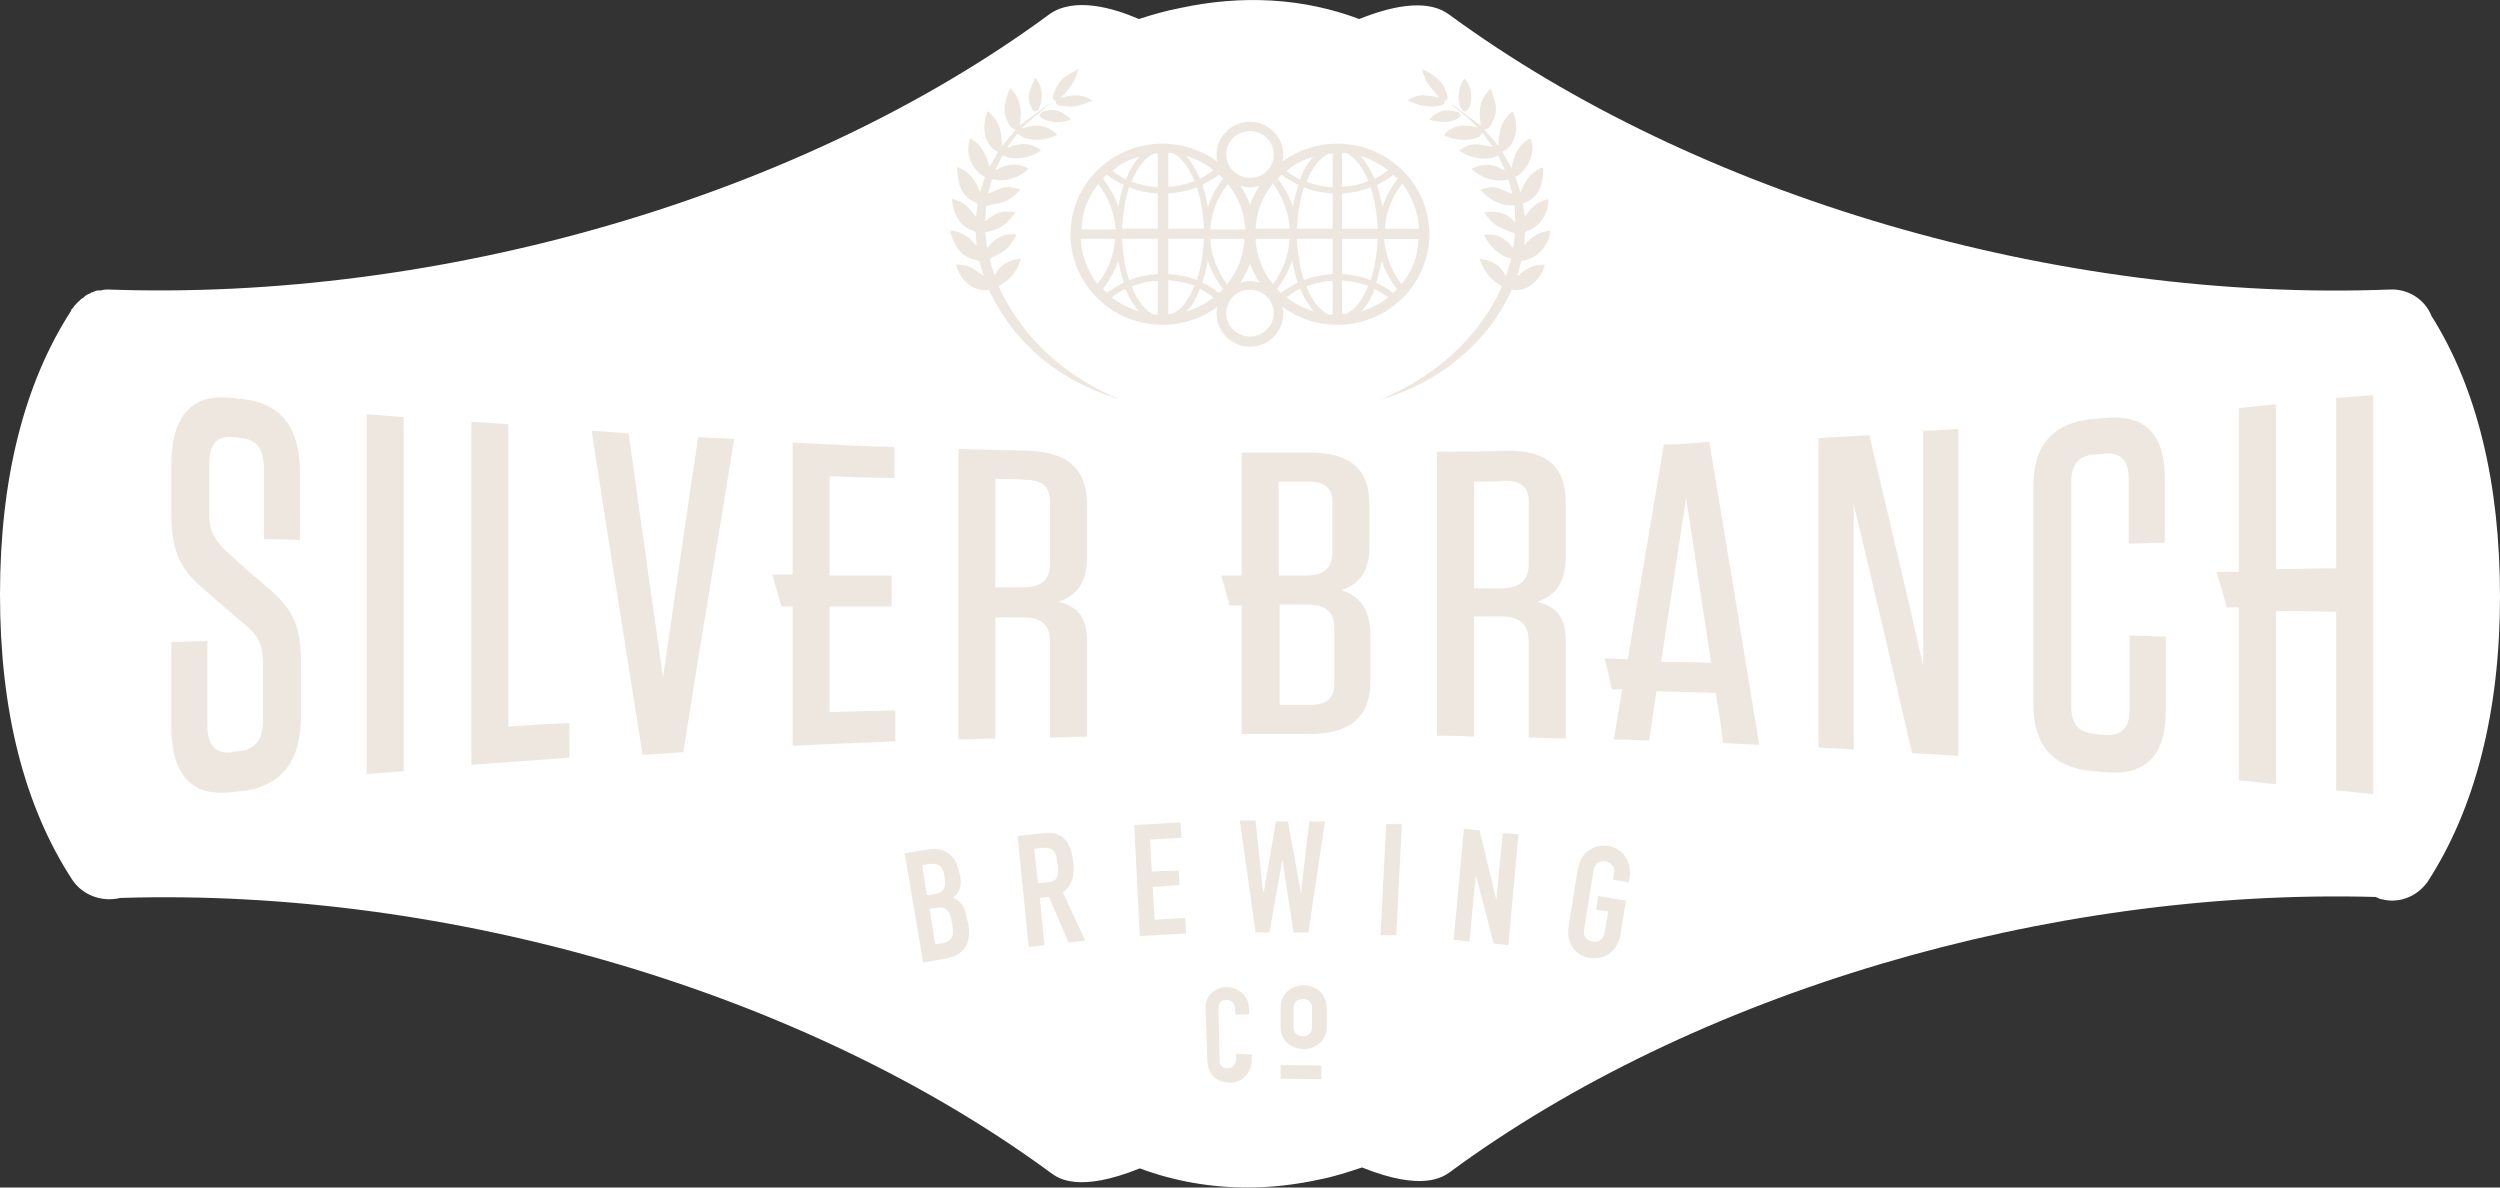 <svg width="80" height="38" viewBox="0 0 80 38" fill="none" xmlns="http://www.w3.org/2000/svg">
<rect x="0" y="0" width="80" height="38" fill="#333333" stroke="none"/>
<g clip-path="url(#clip0_7_481)">
<path d="M77.807 10.11C77.6 9.585 77.067 9.236 76.474 9.265C65.837 9.673 54.311 6.292 46.37 0.464C45.778 0.026 44.8 0.085 43.496 0.609C41.718 -0.061 39.763 -0.178 37.748 0.26C37.304 0.347 36.889 0.464 36.444 0.609C35.644 0.26 34.37 -0.119 33.57 0.464C25.659 6.292 14.104 9.644 3.467 9.265C3.378 9.265 3.319 9.265 3.23 9.294H3.141C3.081 9.294 3.022 9.323 2.963 9.352C2.933 9.352 2.904 9.352 2.904 9.381C2.815 9.411 2.756 9.44 2.696 9.498L2.667 9.527C2.607 9.556 2.548 9.615 2.519 9.644L2.489 9.673L2.459 9.702C2.43 9.731 2.37 9.789 2.341 9.848C2.321 9.867 2.301 9.887 2.281 9.906V9.935C0.77 12.267 0 15.327 0 19.028C0 22.729 0.77 25.789 2.311 28.15C2.637 28.645 3.259 28.878 3.852 28.733H3.881C14.43 28.412 25.778 31.764 33.63 37.534C33.867 37.709 34.519 38.175 36.474 37.388C37.57 37.796 38.726 38 39.911 38C40.681 38 41.452 37.913 42.252 37.738C42.696 37.651 43.141 37.505 43.585 37.359C45.541 38.146 46.193 37.651 46.4 37.505C54.193 31.764 65.541 28.412 76.03 28.703C76.059 28.733 76.118 28.733 76.148 28.762C76.267 28.791 76.415 28.82 76.533 28.82C77.007 28.82 77.422 28.587 77.689 28.208C79.2 25.877 80 22.787 80 19.086C80 15.443 79.259 12.412 77.807 10.11Z" fill="white"/>
<path d="M30.933 29.373C30.874 28.995 30.726 28.82 30.489 28.732C30.696 28.558 30.785 28.412 30.726 28.033L30.696 27.916C30.607 27.45 30.311 27.071 29.659 27.188L28.948 27.304L29.541 30.802L30.222 30.685C30.874 30.568 31.081 30.19 30.993 29.578L30.933 29.373ZM29.511 27.683L29.718 27.654C30.044 27.596 30.193 27.741 30.222 28.062C30.282 28.383 30.222 28.558 29.896 28.616L29.659 28.645L29.511 27.683ZM30.133 30.19L29.926 30.219L29.748 29.082L29.956 29.053C30.311 28.995 30.4 29.169 30.459 29.519C30.518 29.869 30.548 30.102 30.133 30.19Z" fill="#EEE7DF"/>
<path d="M34.341 27.596C34.282 26.896 33.956 26.576 33.363 26.663L32.563 26.751L32.919 30.306L33.422 30.248L33.274 28.732L33.57 28.703L34.193 30.16L34.726 30.102L34.015 28.558C34.311 28.324 34.4 28.004 34.341 27.596ZM33.511 28.237L33.215 28.266L33.096 27.159L33.363 27.13C33.718 27.1 33.807 27.275 33.837 27.625C33.896 28.004 33.867 28.208 33.511 28.237Z" fill="#EEE7DF"/>
<path d="M36.948 29.432L36.889 28.383L37.748 28.324L37.718 27.858L36.859 27.887L36.8 26.867L37.807 26.809L37.778 26.314L36.296 26.401L36.474 29.956L37.956 29.869L37.926 29.373L36.948 29.432Z" fill="#EEE7DF"/>
<path d="M41.037 27.508L41.393 29.84H41.867L42.4 26.284H41.896L41.63 28.587L41.215 26.284H40.83L40.444 28.528H40.415L40.178 26.255H39.674L40.178 29.84H40.622L41.037 27.508Z" fill="#EEE7DF"/>
<path d="M44.178 29.927H44.681L44.859 26.372H44.356L44.178 29.927Z" fill="#EEE7DF"/>
<path d="M47.882 28.791L47.348 26.576L46.844 26.518L46.519 30.073L47.022 30.131L47.23 27.975V28.004L47.793 30.19L48.267 30.248L48.593 26.692L48.089 26.663L47.882 28.791Z" fill="#EEE7DF"/>
<path d="M51.467 27.071C51.052 27.013 50.607 27.217 50.489 27.8L50.193 29.665C50.104 30.248 50.489 30.598 50.874 30.656C51.289 30.714 51.733 30.51 51.852 29.927L52.03 28.82L51.141 28.674L51.081 29.111L51.467 29.17L51.348 29.84C51.319 30.073 51.141 30.16 50.963 30.131C50.785 30.102 50.637 29.956 50.696 29.723L50.993 27.858C51.022 27.625 51.2 27.538 51.378 27.567C51.556 27.596 51.704 27.742 51.644 27.975L51.615 28.15L52.118 28.237L52.148 28.062C52.237 27.509 51.852 27.13 51.467 27.071Z" fill="#EEE7DF"/>
<path d="M39.556 33.716V33.862C39.556 34.095 39.407 34.182 39.289 34.182C39.081 34.182 39.022 34.066 39.022 33.891L38.993 32.346C38.993 32.142 39.022 31.996 39.259 31.996C39.437 31.996 39.526 32.142 39.526 32.317V32.463H39.97V32.288C39.97 31.88 39.644 31.588 39.259 31.588C38.844 31.588 38.548 31.909 38.578 32.288L38.637 33.949C38.667 34.503 39.052 34.648 39.378 34.648C39.763 34.648 40.059 34.299 40.059 33.92V33.745L39.556 33.716Z" fill="#EEE7DF"/>
<path d="M41.718 31.53C41.363 31.53 40.978 31.763 40.978 32.259V32.871C40.978 33.337 41.363 33.57 41.718 33.57C42.074 33.57 42.459 33.337 42.459 32.842V32.23C42.43 31.763 42.074 31.53 41.718 31.53ZM41.985 32.871C41.985 33.075 41.837 33.162 41.689 33.162C41.541 33.162 41.393 33.075 41.393 32.871V32.259C41.393 32.055 41.541 31.967 41.689 31.967C41.837 31.967 41.985 32.055 41.985 32.259V32.871Z" fill="#EEE7DF"/>
<path d="M40.983 34.082L40.979 34.519L42.282 34.532L42.287 34.095L40.983 34.082Z" fill="#EEE7DF"/>
<path d="M8.652 18.882C8.178 18.474 7.704 18.066 7.23 17.629C6.904 17.308 6.696 17.046 6.696 16.434V14.86C6.696 14.219 6.933 13.928 7.467 13.986C7.526 13.986 7.615 13.986 7.674 14.015C8.207 14.044 8.444 14.365 8.444 15.006V17.25C8.83 17.25 9.215 17.279 9.6 17.279V15.123C9.6 13.665 8.978 12.879 7.704 12.762C7.615 12.762 7.496 12.733 7.407 12.733C6.133 12.587 5.481 13.316 5.481 14.889V16.434C5.481 17.483 5.689 18.154 6.459 18.795C6.933 19.232 7.437 19.64 7.911 20.048C8.237 20.339 8.415 20.602 8.415 21.213V23.05C8.415 23.662 8.178 23.982 7.644 24.04C7.556 24.04 7.496 24.04 7.407 24.07C6.874 24.128 6.637 23.836 6.637 23.195V20.514C6.252 20.514 5.867 20.543 5.481 20.543V23.224C5.481 24.769 6.104 25.498 7.378 25.352C7.496 25.352 7.585 25.323 7.704 25.323C8.978 25.177 9.63 24.39 9.63 22.933V21.184C9.63 20.077 9.393 19.523 8.652 18.882Z" fill="#EEE7DF"/>
<path d="M11.733 24.769C12.118 24.74 12.533 24.711 12.918 24.681V13.345C12.533 13.316 12.118 13.287 11.733 13.257V24.769Z" fill="#EEE7DF"/>
<path d="M16.267 13.578C15.882 13.549 15.467 13.52 15.082 13.491V24.477C16.119 24.39 17.156 24.332 18.222 24.244V23.137C17.57 23.166 16.919 23.195 16.267 23.253V13.578Z" fill="#EEE7DF"/>
<path d="M21.215 21.68C20.859 19.115 20.474 16.492 20.119 13.869C19.733 13.84 19.319 13.811 18.933 13.782C19.467 17.308 20.03 20.747 20.563 24.157C21.007 24.128 21.422 24.099 21.867 24.07C22.4 20.66 22.963 17.337 23.496 14.044C23.111 14.015 22.726 14.015 22.341 13.986C21.956 16.521 21.6 19.086 21.215 21.68Z" fill="#EEE7DF"/>
<path d="M26.548 19.406H28.533V18.416H26.548V15.239C27.23 15.268 27.941 15.297 28.622 15.297V14.306C27.526 14.277 26.459 14.219 25.363 14.161V18.386H24.711L25.007 19.406H25.363V23.865C26.459 23.807 27.556 23.778 28.652 23.72V22.729C27.941 22.758 27.259 22.758 26.548 22.787V19.406Z" fill="#EEE7DF"/>
<path d="M33.867 19.261C34.459 19.057 34.785 18.649 34.785 17.833V16.142C34.785 15.006 34.163 14.452 32.859 14.423C32.118 14.394 31.378 14.394 30.667 14.365V23.662C31.052 23.662 31.467 23.632 31.852 23.632V19.756H32.711C33.333 19.756 33.6 19.989 33.6 20.543V23.603C33.985 23.603 34.4 23.574 34.785 23.574V20.514C34.785 19.785 34.519 19.407 33.867 19.261ZM33.6 18.037C33.6 18.561 33.333 18.794 32.741 18.794H31.852V15.326C32.178 15.326 32.504 15.326 32.83 15.356C33.363 15.356 33.6 15.589 33.6 16.055V18.037Z" fill="#EEE7DF"/>
<path d="M42.933 18.882C43.526 18.678 43.822 18.27 43.822 17.483V16.143C43.822 15.006 43.2 14.481 41.896 14.481H39.733V18.416H39.081L39.348 19.378H39.733V23.487H41.926C43.2 23.487 43.852 22.933 43.852 21.826V20.31C43.852 19.523 43.526 19.086 42.933 18.882ZM40.919 15.414H41.867C42.4 15.414 42.637 15.618 42.637 16.084V17.658C42.637 18.183 42.37 18.416 41.778 18.416H40.919C40.919 17.425 40.919 16.434 40.919 15.414ZM42.696 21.884C42.696 22.35 42.459 22.554 41.926 22.554H40.948V19.348H41.837C42.43 19.348 42.696 19.581 42.696 20.106C42.696 20.718 42.696 21.301 42.696 21.884Z" fill="#EEE7DF"/>
<path d="M49.185 19.261C49.778 19.057 50.104 18.649 50.104 17.804V16.084C50.104 14.918 49.481 14.394 48.178 14.423C47.437 14.452 46.696 14.452 45.985 14.452V23.545C46.37 23.545 46.785 23.545 47.17 23.574V19.727H48.03C48.652 19.727 48.919 19.989 48.919 20.543V23.603C49.304 23.603 49.718 23.632 50.104 23.632V20.514C50.104 19.785 49.837 19.407 49.185 19.261ZM48.919 18.037C48.919 18.561 48.652 18.824 48.059 18.824H47.17V15.414C47.496 15.414 47.822 15.414 48.148 15.385C48.681 15.385 48.919 15.589 48.919 16.055C48.919 16.696 48.919 17.366 48.919 18.037Z" fill="#EEE7DF"/>
<path d="M53.244 14.219C52.859 16.521 52.474 18.824 52.089 21.097L51.348 21.068L51.585 22.059H51.911C51.822 22.583 51.733 23.108 51.644 23.662C52.03 23.662 52.415 23.691 52.77 23.691C52.859 23.166 52.919 22.641 53.007 22.117C53.63 22.146 54.282 22.146 54.904 22.175C54.993 22.7 55.081 23.253 55.141 23.778C55.526 23.807 55.911 23.807 56.296 23.836C55.763 20.543 55.23 17.337 54.696 14.132C54.252 14.19 53.748 14.219 53.244 14.219ZM53.156 21.184C53.422 19.436 53.689 17.687 53.956 15.938C54.222 17.687 54.489 19.436 54.756 21.213C54.252 21.184 53.689 21.184 53.156 21.184Z" fill="#EEE7DF"/>
<path d="M61.541 21.301C60.978 18.795 60.385 16.346 59.822 13.928C59.289 13.957 58.726 13.986 58.193 14.015V23.924C58.578 23.953 58.933 23.953 59.319 23.982V16.142C59.941 18.736 60.563 21.388 61.185 24.099C61.689 24.128 62.163 24.157 62.667 24.186V13.724C62.282 13.753 61.926 13.782 61.541 13.782V21.301Z" fill="#EEE7DF"/>
<path d="M68.148 22.7C68.148 23.282 67.911 23.545 67.378 23.516C67.259 23.516 67.17 23.516 67.052 23.486C66.519 23.457 66.281 23.166 66.281 22.612V15.414C66.281 14.86 66.519 14.569 67.052 14.54C67.141 14.54 67.259 14.54 67.348 14.51C67.882 14.481 68.118 14.743 68.118 15.326V17.396C68.504 17.396 68.889 17.366 69.274 17.366V15.297C69.274 13.898 68.652 13.257 67.378 13.374C67.259 13.374 67.111 13.403 66.993 13.403C65.719 13.52 65.067 14.219 65.067 15.56V22.525C65.067 23.865 65.689 24.565 66.993 24.681C67.111 24.681 67.259 24.711 67.378 24.711C68.652 24.827 69.304 24.186 69.304 22.758V20.368C68.918 20.368 68.533 20.339 68.148 20.339V22.7Z" fill="#EEE7DF"/>
<path d="M74.756 12.733V18.183C74.104 18.183 73.481 18.212 72.83 18.212V12.937C72.444 12.966 72.03 13.024 71.644 13.053V18.299H70.933L71.259 19.436H71.644V24.973C72.03 25.002 72.444 25.06 72.83 25.09V19.552C73.481 19.552 74.104 19.552 74.756 19.581V25.294C75.141 25.323 75.556 25.381 75.941 25.41V12.645C75.556 12.674 75.17 12.704 74.756 12.733Z" fill="#EEE7DF"/>
<path d="M38.957 9.821C38.93 9.897 38.93 9.97 38.93 10.046C38.93 10.62 39.413 11.095 39.997 11.095C40.581 11.095 41.064 10.62 41.064 10.046C41.064 9.97 41.064 9.897 41.037 9.821C41.52 10.171 42.13 10.395 42.791 10.395C44.418 10.395 45.739 9.096 45.739 7.496C45.739 5.896 44.418 4.596 42.791 4.596C42.13 4.596 41.547 4.797 41.037 5.17C41.064 5.094 41.064 5.021 41.064 4.946C41.064 4.372 40.581 3.896 39.997 3.896C39.413 3.896 38.93 4.372 38.93 4.946C38.93 5.021 38.93 5.094 38.957 5.17C38.474 4.82 37.864 4.596 37.203 4.596C35.576 4.596 34.255 5.896 34.255 7.496C34.255 9.096 35.576 10.395 37.203 10.395C37.864 10.395 38.474 10.171 38.957 9.821ZM43.556 9.97C43.733 9.795 43.884 9.544 43.988 9.244C44.139 9.32 44.293 9.419 44.421 9.518C44.166 9.719 43.861 9.868 43.556 9.967V9.97ZM44.572 9.37C44.421 9.244 44.243 9.145 44.038 9.046C44.116 8.822 44.166 8.597 44.216 8.347C44.317 8.67 44.495 8.97 44.699 9.247C44.673 9.297 44.622 9.346 44.572 9.373V9.37ZM44.85 9.096C44.522 8.67 44.341 8.172 44.29 7.647H45.384C45.384 8.198 45.179 8.696 44.85 9.096ZM45.41 7.321H44.317C44.344 6.796 44.545 6.295 44.877 5.872C45.182 6.298 45.387 6.796 45.41 7.321ZM44.723 5.721C44.519 5.995 44.341 6.295 44.24 6.621C44.19 6.371 44.139 6.146 44.062 5.922C44.24 5.823 44.418 5.721 44.596 5.598C44.622 5.648 44.673 5.674 44.723 5.724V5.721ZM44.418 5.447C44.29 5.546 44.139 5.648 43.985 5.721C43.858 5.421 43.707 5.196 43.553 4.995C43.858 5.094 44.163 5.246 44.418 5.444V5.447ZM42.945 4.896H43.073C43.351 5.021 43.606 5.345 43.784 5.797C43.529 5.896 43.25 5.971 42.945 5.971V4.896ZM42.945 6.196C43.25 6.17 43.556 6.12 43.861 5.995C43.988 6.371 44.065 6.846 44.089 7.321H42.945V6.196ZM42.945 7.644H44.089C44.062 8.119 43.988 8.594 43.861 8.97C43.582 8.845 43.277 8.795 42.945 8.769V7.644ZM42.945 8.97C43.224 8.997 43.505 9.046 43.784 9.145C43.606 9.594 43.351 9.92 43.073 10.046H42.945V8.97ZM37.964 9.97C38.142 9.795 38.293 9.544 38.397 9.244C38.548 9.32 38.702 9.419 38.83 9.518C38.575 9.719 38.296 9.868 37.964 9.967V9.97ZM39.007 9.37C38.856 9.244 38.678 9.145 38.474 9.046C38.551 8.822 38.602 8.597 38.652 8.347C38.753 8.67 38.93 8.97 39.135 9.247C39.084 9.297 39.034 9.346 39.007 9.373V9.37ZM38.729 7.644H39.822C39.796 8.195 39.594 8.693 39.262 9.093C38.957 8.667 38.753 8.169 38.729 7.644ZM40.305 9.043C40.204 9.017 40.101 8.994 40 8.994C39.899 8.994 39.796 9.02 39.695 9.043C39.822 8.842 39.923 8.644 40 8.443C40.077 8.644 40.178 8.842 40.305 9.043ZM39.695 5.945C39.796 5.971 39.899 5.995 40 5.995C40.101 5.995 40.204 5.969 40.305 5.945C40.178 6.146 40.077 6.345 40 6.546C39.923 6.345 39.822 6.12 39.695 5.945ZM40 10.768C39.594 10.768 39.239 10.445 39.239 10.02C39.239 9.62 39.567 9.271 40 9.271C40.406 9.271 40.761 9.594 40.761 10.02C40.761 10.445 40.406 10.768 40 10.768ZM40.738 9.093C40.409 8.693 40.204 8.192 40.178 7.644H41.271C41.244 8.169 41.043 8.67 40.738 9.093ZM40.993 9.367C40.942 9.317 40.892 9.291 40.865 9.241C41.07 8.967 41.247 8.667 41.348 8.341C41.398 8.591 41.449 8.816 41.526 9.04C41.348 9.139 41.17 9.241 40.993 9.364V9.367ZM41.17 9.515C41.298 9.416 41.449 9.314 41.603 9.241C41.73 9.542 41.882 9.766 42.036 9.967C41.73 9.868 41.425 9.716 41.17 9.518V9.515ZM42.643 10.066H42.516C42.237 9.941 41.982 9.617 41.804 9.166C42.059 9.067 42.338 8.991 42.643 8.991V10.066ZM42.643 8.766C42.338 8.793 42.033 8.842 41.727 8.967C41.6 8.591 41.523 8.116 41.499 7.641H42.643V8.766ZM42.643 7.318H41.499C41.526 6.843 41.6 6.368 41.727 5.992C42.006 6.117 42.311 6.167 42.643 6.193V7.318ZM42.516 4.919H42.643V5.995C42.364 5.969 42.083 5.919 41.804 5.82C41.982 5.371 42.237 5.045 42.516 4.919ZM42.033 5.019C41.855 5.193 41.704 5.444 41.6 5.744C41.449 5.668 41.295 5.569 41.167 5.47C41.422 5.246 41.727 5.094 42.033 5.021V5.019ZM41.016 5.593C41.167 5.718 41.345 5.817 41.55 5.916C41.473 6.141 41.422 6.365 41.372 6.616C41.271 6.292 41.093 5.992 40.889 5.715C40.916 5.665 40.966 5.639 41.016 5.59V5.593ZM41.271 7.318H40.178C40.204 6.767 40.406 6.269 40.738 5.869C41.043 6.295 41.247 6.82 41.271 7.318ZM40 4.194C40.406 4.194 40.761 4.517 40.761 4.943C40.761 5.342 40.433 5.692 40 5.692C39.594 5.692 39.239 5.368 39.239 4.943C39.239 4.517 39.594 4.194 40 4.194ZM39.289 5.893C39.618 6.292 39.822 6.793 39.849 7.341H38.732C38.758 6.817 38.96 6.292 39.292 5.893H39.289ZM39.01 5.593C39.061 5.642 39.111 5.668 39.138 5.718C38.933 5.992 38.756 6.292 38.655 6.618C38.604 6.368 38.554 6.143 38.477 5.919C38.655 5.82 38.833 5.718 39.01 5.596V5.593ZM38.833 5.444C38.705 5.543 38.554 5.645 38.4 5.718C38.273 5.418 38.121 5.193 37.967 4.992C38.296 5.091 38.578 5.243 38.833 5.441V5.444ZM37.384 4.893H37.511C37.79 5.019 38.044 5.342 38.222 5.794C37.967 5.893 37.689 5.969 37.384 5.969V4.893ZM37.384 6.193C37.689 6.167 37.994 6.117 38.299 5.992C38.427 6.368 38.504 6.843 38.527 7.318H37.384V6.193ZM37.384 7.641H38.527C38.501 8.116 38.427 8.591 38.299 8.967C38.021 8.842 37.716 8.793 37.384 8.766V7.641ZM37.384 8.967C37.662 8.994 37.944 9.043 38.222 9.142C38.044 9.591 37.79 9.918 37.511 10.043H37.384V8.967ZM36.468 5.019C36.29 5.193 36.139 5.444 36.036 5.744C35.884 5.668 35.73 5.569 35.603 5.47C35.831 5.246 36.136 5.094 36.468 5.021V5.019ZM35.425 5.593C35.576 5.718 35.754 5.817 35.959 5.916C35.882 6.141 35.831 6.365 35.781 6.616C35.68 6.292 35.502 5.992 35.298 5.715C35.324 5.665 35.375 5.639 35.425 5.59V5.593ZM35.147 5.893C35.476 6.318 35.656 6.817 35.707 7.341H34.613C34.613 6.79 34.818 6.292 35.147 5.893ZM34.587 7.641H35.68C35.653 8.166 35.452 8.667 35.12 9.09C34.815 8.691 34.61 8.189 34.587 7.641ZM35.298 9.241C35.502 8.967 35.68 8.667 35.781 8.341C35.831 8.591 35.882 8.816 35.959 9.04C35.781 9.139 35.603 9.241 35.425 9.364C35.375 9.338 35.324 9.288 35.298 9.238V9.241ZM35.576 9.515C35.704 9.416 35.855 9.314 36.009 9.241C36.136 9.542 36.287 9.766 36.441 9.967C36.136 9.868 35.831 9.716 35.576 9.518V9.515ZM37.049 10.066H36.922C36.643 9.941 36.388 9.617 36.21 9.166C36.465 9.067 36.744 8.991 37.049 8.991V10.066ZM37.049 8.766C36.744 8.793 36.438 8.842 36.133 8.967C36.006 8.591 35.929 8.116 35.905 7.641H37.049V8.766ZM37.049 7.318H35.905C35.932 6.843 36.006 6.368 36.133 5.992C36.412 6.117 36.717 6.167 37.049 6.193V7.318ZM37.049 5.992C36.77 5.966 36.489 5.916 36.21 5.817C36.388 5.368 36.643 5.042 36.922 4.917H37.049V5.992Z" fill="#EEE7DF"/>
<path d="M47.351 8.288C47.724 8.318 48.006 8.475 48.172 8.816C48.181 8.816 48.193 8.81 48.202 8.807C48.252 8.635 48.305 8.466 48.358 8.285C47.941 8.163 47.674 7.892 47.484 7.51C47.882 7.467 48.178 7.609 48.397 7.924C48.406 7.924 48.418 7.918 48.427 7.915C48.447 7.761 48.468 7.606 48.483 7.475C48.282 7.391 48.092 7.332 47.923 7.236C47.751 7.137 47.621 6.983 47.499 6.799C47.884 6.735 48.207 6.799 48.462 7.096C48.471 7.091 48.483 7.088 48.492 7.082C48.483 6.916 48.474 6.75 48.465 6.578C48.012 6.584 47.665 6.4 47.366 6.071C47.547 6.004 47.724 5.963 47.899 6.009C48.068 6.053 48.225 6.138 48.397 6.208C48.356 6.056 48.314 5.899 48.273 5.741C48.033 5.805 47.807 5.782 47.591 5.709C47.407 5.645 47.242 5.543 47.084 5.406C47.449 5.217 47.793 5.228 48.127 5.45C48.136 5.441 48.142 5.435 48.151 5.427C48.08 5.275 48.006 5.126 47.935 4.972C47.621 5.17 47.025 5.068 46.699 4.815C46.856 4.698 47.031 4.616 47.218 4.616C47.398 4.616 47.576 4.672 47.772 4.704C47.662 4.558 47.556 4.409 47.437 4.249C47.363 4.415 47.218 4.427 47.081 4.456C46.818 4.514 46.415 4.45 46.199 4.319C46.364 4.121 46.696 3.911 47.283 4.08C47.2 3.998 47.117 3.914 47.031 3.832C46.942 3.751 46.847 3.672 46.753 3.593C46.658 3.518 46.56 3.448 46.462 3.375C46.468 3.366 46.474 3.357 46.483 3.349C46.785 3.573 47.084 3.794 47.39 4.019C47.31 3.588 47.327 3.177 47.704 2.833C47.748 2.967 47.796 3.101 47.834 3.235C47.908 3.491 47.867 3.733 47.733 3.961C47.683 4.048 47.63 4.133 47.499 4.144C47.65 4.319 47.79 4.485 47.953 4.672C47.956 4.229 48.027 3.835 48.406 3.567C48.622 4.022 48.525 4.66 48.074 4.855C48.166 5.019 48.258 5.182 48.367 5.371C48.453 4.969 48.584 4.625 48.957 4.436C49.188 4.742 48.919 5.461 48.495 5.663C48.545 5.814 48.596 5.966 48.658 6.152C48.806 5.788 48.981 5.482 49.375 5.357C49.401 5.572 49.366 5.77 49.301 5.963C49.215 6.219 49.037 6.394 48.779 6.493C48.761 6.499 48.735 6.525 48.735 6.537C48.75 6.665 48.77 6.793 48.8 6.93C48.981 6.656 49.203 6.444 49.541 6.371C49.594 6.764 49.268 7.268 48.889 7.382C48.812 7.405 48.794 7.437 48.794 7.51C48.794 7.618 48.779 7.726 48.785 7.845C48.998 7.58 49.259 7.411 49.606 7.382C49.594 7.828 49.17 8.288 48.747 8.335C48.72 8.335 48.678 8.355 48.676 8.373C48.631 8.524 48.593 8.676 48.56 8.833C48.747 8.682 48.927 8.53 49.173 8.492C49.259 8.481 49.345 8.475 49.437 8.463C49.325 8.938 48.853 9.378 48.376 9.268C47.991 10.13 47.419 10.862 46.684 11.471C45.953 12.077 45.123 12.508 44.193 12.785C44.447 12.66 44.696 12.549 44.933 12.421C46.204 11.736 47.212 10.792 47.89 9.521C47.941 9.428 47.982 9.329 48.033 9.233C48.068 9.169 48.05 9.139 47.985 9.104C47.665 8.93 47.478 8.647 47.36 8.315C47.357 8.306 47.36 8.294 47.36 8.271L47.351 8.288Z" fill="#EEE7DF"/>
<path d="M31.369 6.126C31.419 5.974 31.47 5.823 31.52 5.671C31.076 5.418 30.865 4.87 31.049 4.436C31.425 4.628 31.561 4.966 31.662 5.348C31.754 5.187 31.846 5.024 31.941 4.861C31.704 4.768 31.597 4.567 31.535 4.351C31.461 4.092 31.508 3.829 31.594 3.558C31.985 3.835 32.056 4.226 32.065 4.669C32.222 4.488 32.364 4.322 32.51 4.153C32.311 4.1 32.261 3.931 32.202 3.777C32.071 3.442 32.193 3.142 32.329 2.815C32.69 3.171 32.702 3.585 32.628 4.016C32.942 3.786 33.253 3.555 33.567 3.325C33.567 3.328 33.573 3.334 33.576 3.337C33.292 3.579 33.01 3.818 32.726 4.06C32.732 4.074 32.738 4.089 32.741 4.103C33.147 3.955 33.511 4.001 33.837 4.31C33.784 4.334 33.739 4.357 33.692 4.374C33.398 4.485 33.099 4.514 32.797 4.418C32.717 4.392 32.649 4.334 32.554 4.278C32.462 4.401 32.353 4.549 32.243 4.698C32.246 4.71 32.249 4.718 32.255 4.73C32.628 4.549 32.981 4.564 33.313 4.806C33.025 5.053 32.403 5.164 32.083 4.966C32.009 5.118 31.938 5.266 31.864 5.415C31.867 5.424 31.873 5.435 31.876 5.444C32.216 5.234 32.563 5.199 32.916 5.394C32.64 5.683 32.151 5.846 31.745 5.732C31.704 5.887 31.659 6.044 31.618 6.202C31.79 6.132 31.947 6.047 32.113 6.003C32.287 5.957 32.465 6.003 32.655 6.062C32.495 6.231 32.338 6.382 32.133 6.455C31.97 6.516 31.79 6.534 31.618 6.572C31.594 6.578 31.556 6.592 31.556 6.604C31.541 6.758 31.532 6.916 31.535 7.076C31.718 6.919 31.902 6.785 32.145 6.773C32.261 6.767 32.379 6.773 32.498 6.787C32.27 7.146 31.967 7.376 31.529 7.431C31.547 7.595 31.564 7.752 31.582 7.909C31.591 7.915 31.6 7.918 31.612 7.924C31.831 7.603 32.13 7.464 32.536 7.499C32.424 7.705 32.311 7.898 32.127 8.032C32.006 8.119 31.861 8.178 31.727 8.253C31.704 8.268 31.671 8.306 31.677 8.323C31.718 8.481 31.766 8.638 31.828 8.801C32.009 8.469 32.287 8.309 32.673 8.274C32.551 8.67 32.332 8.967 31.953 9.157C32.756 10.882 34.095 12.033 35.825 12.785C33.932 12.191 32.495 11.069 31.644 9.273C31.144 9.372 30.705 8.927 30.593 8.472C30.762 8.454 30.924 8.489 31.07 8.559C31.209 8.629 31.333 8.734 31.476 8.83C31.431 8.667 31.39 8.516 31.345 8.367C31.339 8.35 31.307 8.335 31.283 8.329C30.996 8.28 30.762 8.154 30.613 7.898C30.518 7.737 30.436 7.574 30.406 7.376C30.764 7.405 31.022 7.577 31.227 7.848C31.236 7.842 31.241 7.84 31.25 7.834C31.241 7.7 31.233 7.566 31.218 7.431C31.218 7.417 31.194 7.399 31.176 7.397C30.779 7.271 30.578 6.986 30.501 6.601C30.486 6.531 30.471 6.461 30.453 6.365C30.818 6.432 31.037 6.65 31.212 6.933C31.218 6.927 31.227 6.924 31.233 6.919C31.25 6.793 31.268 6.671 31.283 6.546C31.283 6.528 31.259 6.499 31.241 6.49C30.927 6.365 30.741 6.135 30.678 5.808C30.652 5.665 30.64 5.517 30.619 5.345C31.034 5.479 31.215 5.779 31.348 6.123C31.357 6.123 31.366 6.12 31.375 6.117L31.369 6.126Z" fill="#EEE7DF"/>
<path d="M45.043 3.214C45.212 3.115 45.372 3.043 45.55 3.048C45.721 3.054 45.893 3.098 46.059 3.121C45.95 2.993 45.825 2.862 45.721 2.716C45.618 2.57 45.547 2.407 45.511 2.215C45.905 2.393 46.213 2.623 46.311 3.048C46.326 3.112 46.356 3.188 46.249 3.212C46.24 3.212 46.225 3.232 46.225 3.244C46.231 3.363 46.139 3.372 46.059 3.386C45.707 3.456 45.381 3.372 45.043 3.214Z" fill="#EEE7DF"/>
<path d="M34.51 2.197C34.424 2.594 34.204 2.874 33.938 3.136C34.287 3.019 34.628 2.996 34.978 3.226C34.806 3.282 34.658 3.334 34.507 3.378C34.305 3.436 34.104 3.416 33.905 3.375C33.84 3.36 33.784 3.34 33.79 3.255C33.79 3.241 33.778 3.215 33.769 3.212C33.656 3.185 33.686 3.113 33.707 3.043C33.784 2.783 33.908 2.559 34.151 2.413C34.264 2.346 34.376 2.276 34.516 2.195L34.51 2.197Z" fill="#EEE7DF"/>
<path d="M46.871 2.518C47.096 2.754 47.15 3.215 46.987 3.486C46.927 3.582 46.853 3.591 46.788 3.515C46.604 3.299 46.658 2.702 46.874 2.518H46.871Z" fill="#EEE7DF"/>
<path d="M33.156 2.515C33.313 2.725 33.363 2.961 33.322 3.215C33.307 3.308 33.28 3.404 33.236 3.488C33.182 3.593 33.084 3.59 33.028 3.488C32.933 3.319 32.883 3.136 32.942 2.943C32.99 2.795 33.055 2.652 33.111 2.506C33.126 2.509 33.141 2.515 33.156 2.518V2.515Z" fill="#EEE7DF"/>
<path d="M34.249 3.83C33.95 3.937 33.65 3.946 33.36 3.797C33.319 3.777 33.265 3.719 33.268 3.687C33.277 3.643 33.327 3.591 33.375 3.573C33.576 3.5 33.781 3.494 33.973 3.599C34.074 3.655 34.166 3.73 34.261 3.797C34.255 3.809 34.252 3.818 34.246 3.83H34.249Z" fill="#EEE7DF"/>
<path d="M45.736 3.821C45.887 3.675 46.038 3.547 46.243 3.535C46.376 3.526 46.513 3.553 46.643 3.579C46.681 3.588 46.729 3.646 46.735 3.687C46.738 3.719 46.69 3.771 46.655 3.792C46.361 3.943 46.062 3.934 45.736 3.821Z" fill="#EEE7DF"/>
</g>
<defs>
<clipPath id="clip0_7_481">
<rect width="80" height="38" fill="#EEE7DF"/>
</clipPath>
</defs>
</svg>
